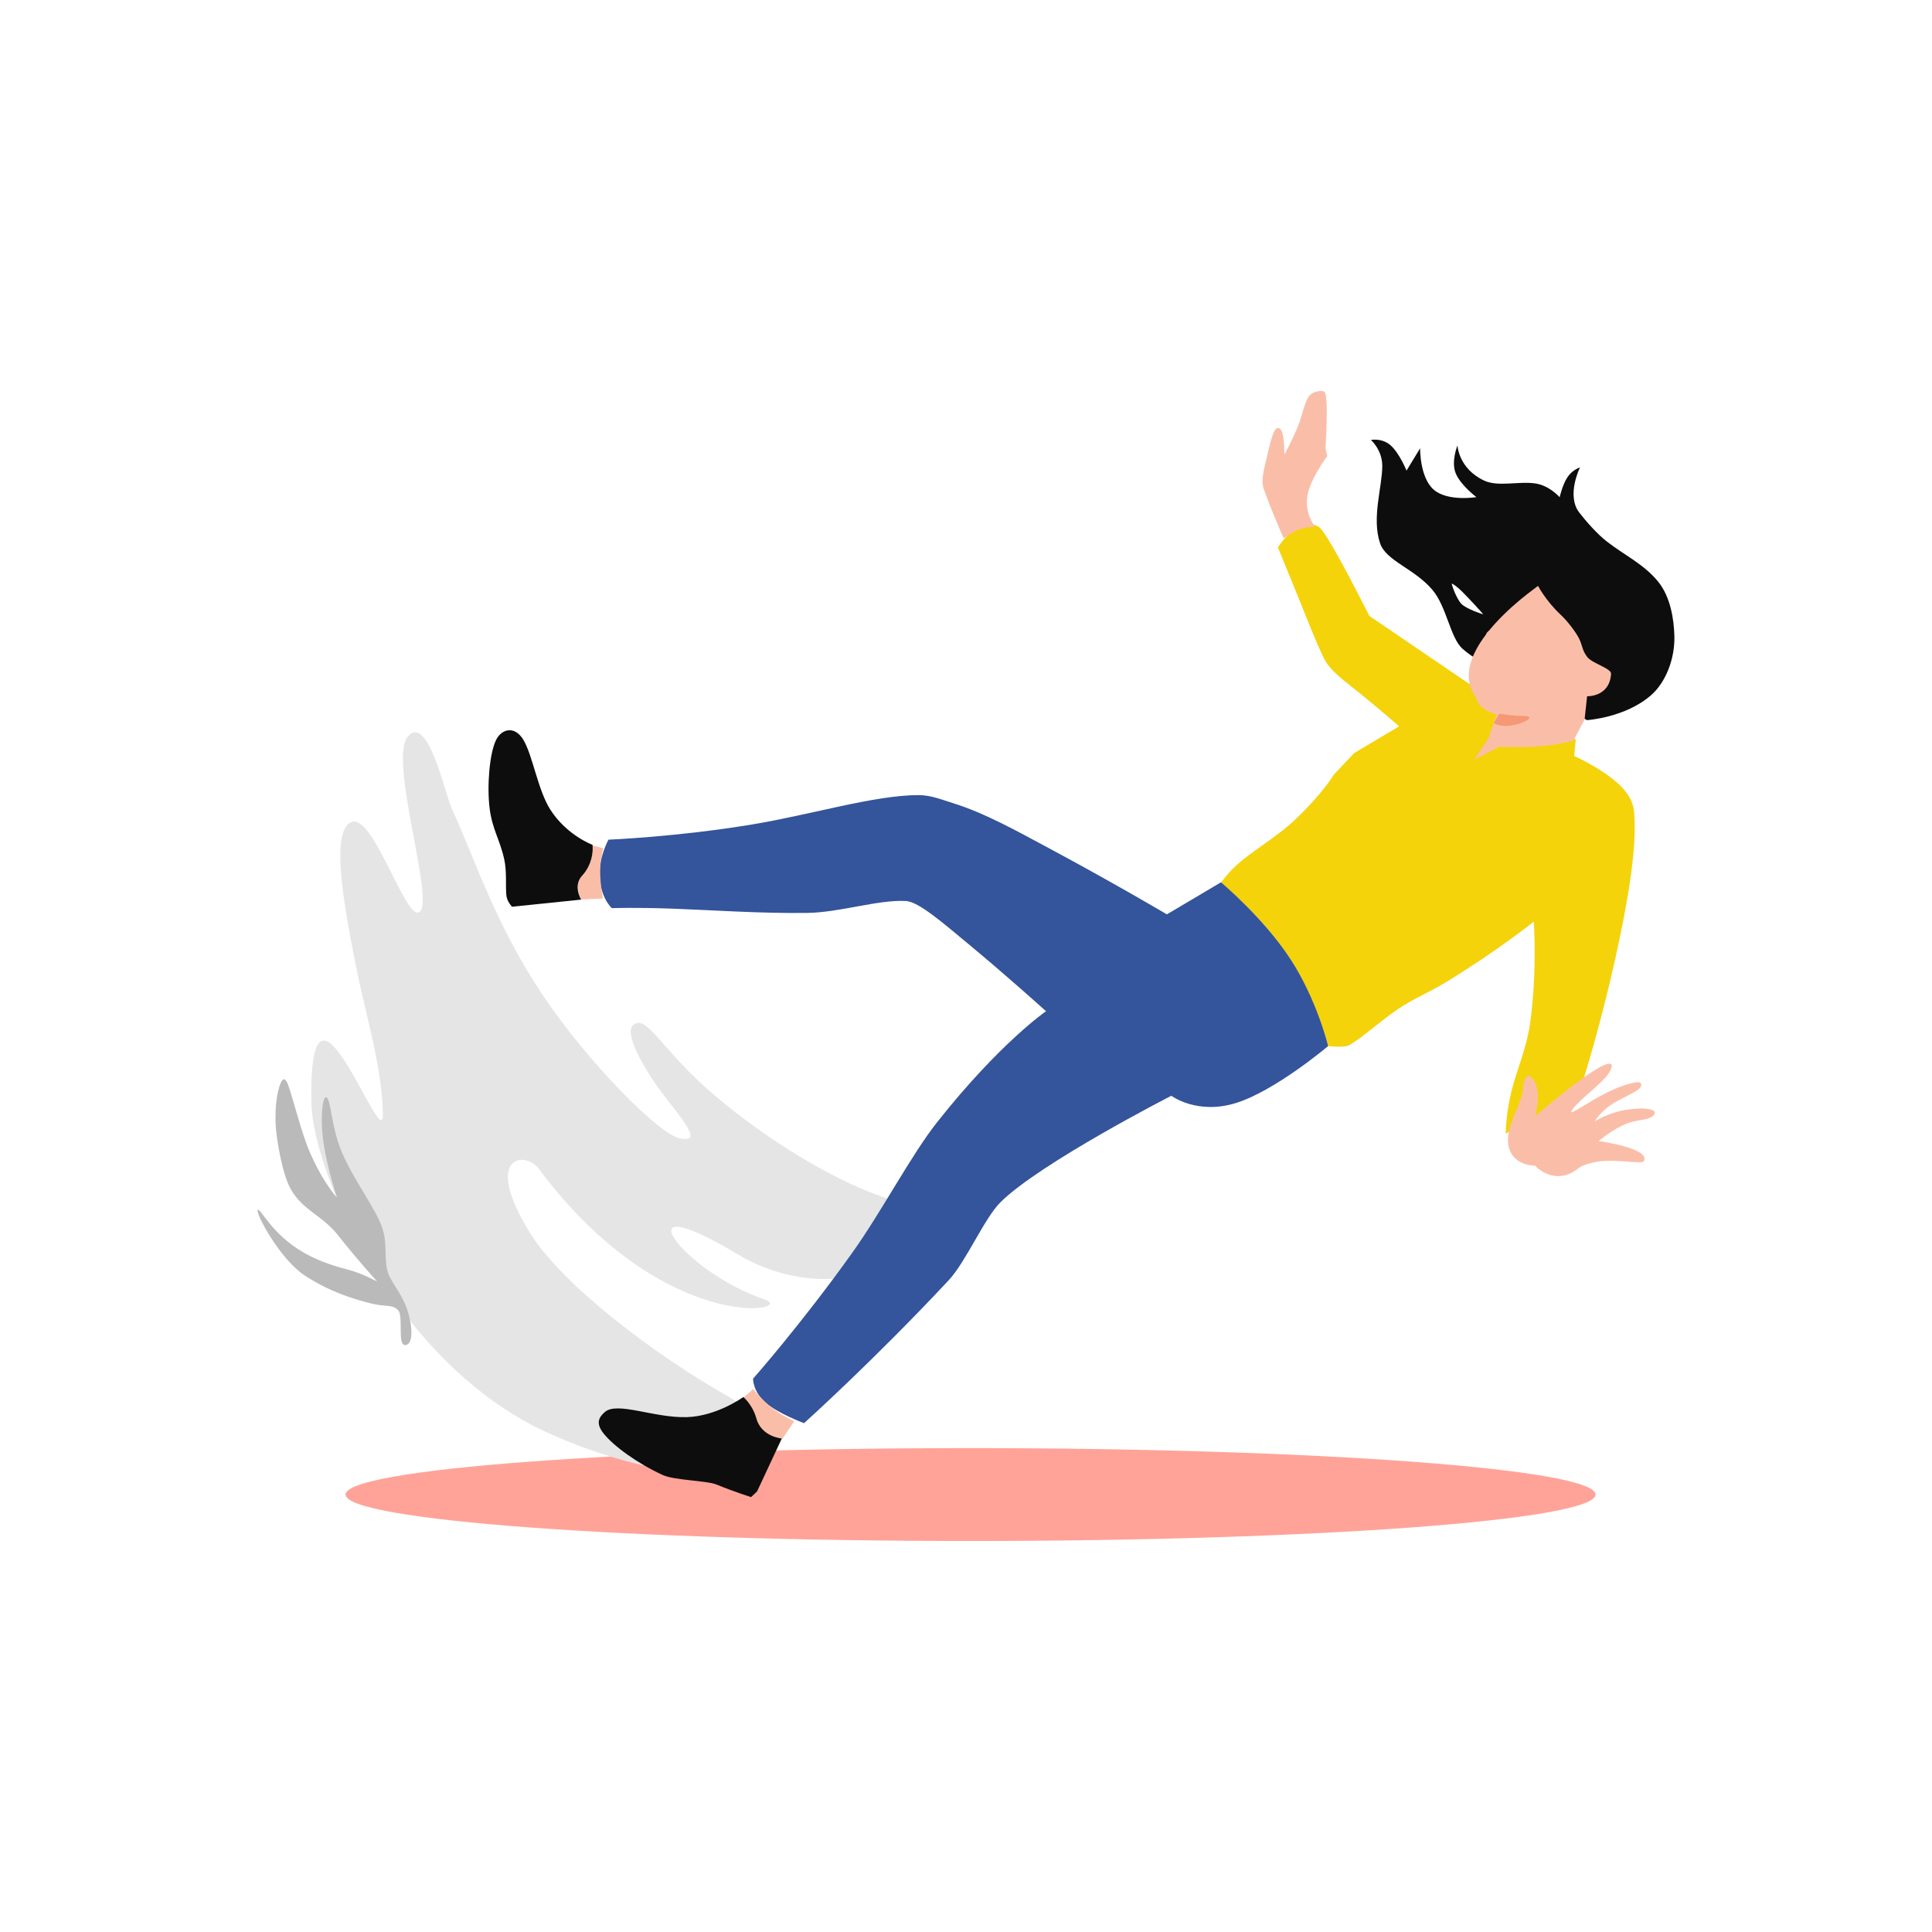 <?xml version="1.0" encoding="utf-8"?>
<!-- Generator: Adobe Illustrator 27.5.0, SVG Export Plug-In . SVG Version: 6.00 Build 0)  -->
<svg version="1.1" id="Layer_1" xmlns="http://www.w3.org/2000/svg" xmlns:xlink="http://www.w3.org/1999/xlink" x="0px" y="0px"
	 viewBox="0 0 1500 1500" style="enable-background:new 0 0 1500 1500;" xml:space="preserve">
<g>
	<g>
		<path style="fill-rule:evenodd;clip-rule:evenodd;fill:#FFA399;" d="M268.306,1160.364c0-19.911,217.246-36.051,485.23-36.051
			c267.986,0,485.232,16.14,485.232,36.051c0,19.911-217.246,36.054-485.232,36.054
			C485.552,1196.417,268.306,1180.275,268.306,1160.364z"/>
	</g>
	<g>
		<path style="fill-rule:evenodd;clip-rule:evenodd;fill:#E5E5E5;" d="M273.133,638.173c16.389-5.699,40.38,71.616,51.263,70.386
			c15.841-1.785-23.477-118.12-7.802-136.642c15.675-18.523,29.101,45.15,34.155,55.921c16.876,35.961,32.864,88.088,69.84,143.604
			c34.973,52.512,90.977,109.407,107.599,112.524c17.481,3.276,2.633-13.497-12.91-33.752
			c-14.869-19.373-31.23-48.295-23.663-54.422c10.33-8.36,20.998,17.199,56.88,49.13c36.009,32.042,92.067,69.611,140.02,85.459
			c68.428,22.615-24.723,97.925-116.648,42.942c-91.925-54.981-42.815,13.689,21.669,35.529
			c26.749,9.059-77.615,29.416-175.25-101.438c-10.64-14.258-44.175-10.392-6.687,50.01
			c24.836,40.014,96.433,94.364,153.381,126.588c56.951,32.229-3.804,63.605-6.76,63.318c-45.864-4.41-89.817-15.128-134.301-35.557
			C309.26,1059.126,242.895,912.766,241.787,856.18c-2.524-128.943,56.594,45.426,55.512,8.165
			c-1.107-38.151-12.778-73.179-21.439-116.834C266.172,698.677,256.748,643.873,273.133,638.173z"/>
	</g>
	<g>
		<path style="fill-rule:evenodd;clip-rule:evenodd;fill:#F4D30B;" d="M1086.288,563.907c0,0-14.889-12.923-29.655-24.951
			c-12.046-9.814-23.846-17.795-28.755-27.841c-6.271-12.837-13.967-32.725-20.25-48.247c-8.806-21.738-15.468-37.834-15.468-37.834
			s15.927-26.302,32.019-15.732c6.817,4.477,38.94,68.874,38.94,68.874l81.942,55.747l78.352,40.313l-1.233,12.68
			c0,0,19.855,8.802,33.516,20.896c7.632,6.757,12.231,14.032,13.01,22.602c2.643,28.991-5.865,74.398-14.617,114
			c-11.259,50.962-24.718,93.725-24.718,93.725l-35.956,29.717l-24.4,12.228c0,0,0.162-15.425,4.366-32.493
			c4.045-16.42,12.09-34.093,14.761-54.26c5.447-41.134,2.663-77.782,2.663-77.782s-28.799,23.162-68.67,47.324
			c-13.582,8.232-25.02,12.595-36.646,20.534c-15.466,10.557-30.022,24.038-38.351,28.237c-3.792,1.912-15.827,0.567-15.827,0.567
			s-9.749-37.364-30.606-69.072c-20.862-31.709-52.833-57.758-52.833-57.758s6.389-9.153,15.866-16.898
			c12.331-10.078,29.611-20.423,42.001-32.278c21.906-20.964,29.76-34.685,29.76-34.685l15.768-16.755L1086.288,563.907z"/>
	</g>
	<g>
		<path style="fill-rule:evenodd;clip-rule:evenodd;fill:#34549B;" d="M475.046,705.089c0,0-9.13-7.867-9.574-26.083
			c-0.333-13.745,6.915-27.085,6.915-27.085s53.023-2.129,111.276-11.76c46.116-7.624,95.637-22.922,129.615-22.841
			c9.379,0.023,17.467,3.391,26.672,6.253c24.852,7.729,50.262,22.035,73.796,34.625c50.156,26.831,92.229,51.709,92.229,51.709
			l41.988-24.886c0,0,32.875,27.443,53.683,59.224c20.806,31.778,29.548,67.896,29.548,67.896s-40.743,34.457-71.19,44.108
			c-30.445,9.649-50.592-5.504-50.592-5.504s-101.898,52.163-132.609,82.636c-12.569,12.472-26.875,46.27-40.148,60.492
			c-58.305,62.469-112.377,111.058-112.377,111.058s-20.011-7.306-29.913-15.937c-9.904-8.629-9.697-18.586-9.697-18.586
			s36.804-41.489,77.107-97.889c22.724-31.801,45.573-75.699,65.991-101.483c48.646-61.423,84.366-85.928,84.366-85.928
			s-30.544-27.59-60.381-52.288c-19.325-15.995-38.442-32.779-48.472-33.292c-21.886-1.112-51.071,8.947-76.839,9.277
			c-36.502,0.466-76.23-2.329-104.148-3.326C492.026,704.399,475.046,705.089,475.046,705.089z"/>
	</g>
	<g>
		<path style="fill-rule:evenodd;clip-rule:evenodd;fill:#BABABA;" d="M292.869,995.03c0,0-15.971-17.553-30.007-35.485
			c-12.908-16.486-27.553-19.365-37.156-36.387c-7.104-12.59-11.063-40.635-11.527-47.518c-1.283-19.04,1.912-32.665,4.995-36.997
			c0.686-0.967,2.556-1.61,4.39,3.333c4.108,11.072,10.088,36.479,16.743,52.004c10.52,24.546,21.347,35.885,21.347,35.885
			s-7.756-23.272-10.549-43.114c-2.734-19.432-0.533-35.446,2.035-34.885c3.477,0.764,3.908,18.58,9.533,35.413
			c5.668,16.958,16.547,32.977,24.527,46.843c4.9,8.509,9.899,16.648,11.418,26.723c1.492,9.888-0.493,21.703,3.91,30.34
			c4.399,8.621,10.214,15.153,13.805,26.048c3.78,11.459,5.059,27.071-1.884,27.071c-6.08,0-1.052-22.434-5.348-27.074
			c-4.295-4.645-9.941-2.518-20.357-5.068c-14.548-3.555-33.398-9.526-52.185-21.89c-19.267-12.679-38.161-48.136-36.45-50.769
			c1.71-2.63,10.29,18.716,36.446,33.424c12.882,7.239,24.25,10.305,35.824,13.456C281.489,988.859,292.869,995.03,292.869,995.03z"
			/>
	</g>
	<g>
		<g>
			<path style="fill-rule:evenodd;clip-rule:evenodd;fill:#0D0D0E;" d="M1069.335,341.42c-2.925-0.274-4.958,0.185-4.958,0.185
				c0-0.001,8.855,7.596,8.814,20.29c-0.052,16.345-8.404,40.41-1.654,60.047c4.65,13.527,26.635,19.6,40.491,35.9
				c11.252,13.235,13.859,37.193,23.413,45.817c9.031,8.148,18.181,11.385,18.181,11.385l78.501,44.07
				c0,0,29.732-1.861,49.764-19.374c11.408-9.97,18.588-28.293,18.089-46.09c-0.338-12.105-2.748-30.008-12.669-42.143
				c-10.985-13.433-25.574-20.152-39.481-30.85c-7.888-6.068-16.752-16.317-21.67-22.679c-10.316-13.348,0.551-35.073,0.551-35.073
				s-5.704,1.642-9.639,7.437c-3.938,5.795-6.155,15.7-6.155,15.7s-7.691-8.896-18.544-10.65
				c-12.556-2.031-29.163,2.792-39.94-2.203c-20.093-9.313-20.842-27.361-20.842-27.361s-5.217,12.577-1.287,21.852
				c3.93,9.274,15.976,18.27,15.976,18.27s-22.216,3.694-33.144-5.783c-10.928-9.479-10.559-32.135-10.559-32.135l-10.559,17.353
				c0,0-5.586-13.804-12.487-19.741C1076.078,342.675,1072.26,341.694,1069.335,341.42z M1135.523,459.643
				c3.692,3.703,16.658,17.421,15.861,17.276c-0.192-0.035-12.938-4.069-16.766-8.081c-3.827-4.01-7.583-14.744-7.439-15.543
				C1127.323,452.497,1131.834,455.939,1135.523,459.643z"/>
		</g>
	</g>
	<g>
		<path style="fill-rule:evenodd;clip-rule:evenodd;fill:#FABEA8;" d="M1194.198,454.98c0,0,5.906,11.488,17.707,22.502
			c4.93,4.599,11.292,12.873,13.858,17.874c3.169,6.172,2.289,9.093,6.619,14.794c3.704,4.876,18.683,8.742,18.435,12.985
			c-1.061,18.165-18.601,17.436-18.601,17.436l-1.956,18.118l-8.613,16.291c0,0-10.662,3.176-25.062,4.376
			c-14.399,1.197-32.541,0.411-32.541,0.411l-19.45,9.949l11.021-16.327l6.362-18.696c0,0-19.757-4.641-15.204-18.423
			c1.861-5.636,7.111-21.765,8.483-27.408c1.351-5.563-3.105-12.441-1.102-17.153c1.838-4.321,16.437-3.916,18.75-7.319
			c3.086-4.546,5.993-11.582,8.439-15.031C1189.799,457.431,1194.198,454.98,1194.198,454.98z"/>
	</g>
	<g>
		<path style="fill-rule:evenodd;clip-rule:evenodd;fill:#FABEA8;" d="M997.151,352.914c0,0,6.034-10.518,10.959-22.919
			c3.328-8.376,4.722-18.655,8.842-23.152c2.697-2.943,9.416-4.068,11.282-2.65c3.612,2.743,0.874,43.831,0.874,43.831l1.356,6.159
			c0,0-13.046,17.078-15.412,30.775c-2.371,13.697,5.937,24.012,5.937,24.012s-6.221-0.153-12.313,2.096
			c-6.089,2.248-12.051,6.897-12.051,6.897s-9.168-20.519-15.541-38.506c-2.125-6.003-0.023-13.918,2.235-23.496
			c2.325-9.874,4.882-21.351,7.591-23.185c1.935-1.31,3.925,0.045,4.884,3.97C997.274,342.797,997.151,352.914,997.151,352.914z"/>
	</g>
	<g>
		<path style="fill-rule:evenodd;clip-rule:evenodd;fill:#FABEA8;" d="M1185.589,835.777c2.553-2.174,7.183,4.484,8.076,10.7
			c1.328,9.27-1.836,20.157-1.836,20.157s53.881-46.621,59.257-40.166c1.01,1.212-0.78,6.037-4.94,10.459
			c-8.557,9.093-24.261,20.798-26.153,26.14c-0.997,2.812,12.951-7.47,28.248-15.122c10.111-5.058,22.692-8.842,25.202-7.375
			c1.172,0.684,1.585,3.143-1.856,5.573c-5.009,3.535-15.561,7.747-22.044,12.495c-7.816,5.719-11.479,12.008-11.479,12.008
			s9.154-5.773,20.518-8.229c13.667-2.953,29.683-2.302,25.602,3.104c-3.458,4.581-12.477,3.271-21.646,7.004
			c-10.652,4.338-21.357,13.382-21.357,13.382s40.776,5.57,35.077,15.689c-1.153,2.041-15.591-0.728-29.091-0.325
			c-9.367,0.279-18.688,3.356-21.134,5.36c-18.942,15.484-34.203-1.564-34.203-1.564s-18.914,0.243-20.893-17.273
			c-1.31-11.6,7.148-26.151,10.38-36.177C1182.777,847.069,1182.344,838.538,1185.589,835.777z"/>
	</g>
	<g>
		<path style="fill-rule:evenodd;clip-rule:evenodd;fill:#FABEA8;" d="M458.479,656.069l9.961,2.46c0,0-2.379,7.916-2.462,17.68
			c-0.085,9.762,2.125,21.371,2.125,21.371l-16.671,0.784c0,0-6.742-11.564,0.782-19.357
			C463.331,667.487,458.479,656.069,458.479,656.069z"/>
	</g>
	<g>
		<path style="fill-rule:evenodd;clip-rule:evenodd;fill:#FABEA8;" d="M584.853,1078.45c0,0,6.565,8.394,14.52,14.623
			c7.956,6.229,17.301,10.297,17.301,10.297l-9.167,13.7c0,0-16.763,0.453-19.255-10.301c-3.604-15.55-11.32-21.549-11.32-21.549
			L584.853,1078.45z"/>
	</g>
	<g>
		<path style="fill-rule:evenodd;clip-rule:evenodd;fill:#0D0D0E;" d="M385.119,574.589c4.324-8.852,14.535-11.351,21.231-0.179
			c7.271,12.136,11.228,38.985,20.88,54.114c12.86,20.157,32.79,27.39,32.79,27.39s1.861,13.214-8.068,23.949
			c-7.371,7.969-0.693,18.584-0.693,18.584l-53.674,5.54c0,0-3.932-3.752-4.441-8.855c-0.754-7.555,0.446-18.135-1.578-27.588
			c-3.308-15.456-9.33-23.416-11.409-39.85C378.001,610.634,379.942,585.192,385.119,574.589z"/>
	</g>
	<g>
		<path style="fill-rule:evenodd;clip-rule:evenodd;fill:#0D0D0E;" d="M469.532,1096.336c9.589-8.455,38.328,4.686,63.692,3.928
			c23.385-0.705,43.897-15.618,43.897-15.618s7.134,5.881,10.057,16.466c4.021,14.579,19.814,15.732,19.814,15.732l-19.187,41.078
			l-4.651,4.399c0,0-12.261-3.735-26.652-9.657c-7.802-3.212-32.696-3.264-41.821-7.408c-19.305-8.77-38.475-22.554-46.212-32.509
			C462.399,1104.942,464.911,1100.407,469.532,1096.336z"/>
	</g>
	<g>
		<path style="fill-rule:evenodd;clip-rule:evenodd;fill:#F69875;" d="M1164.071,554.09c0,0,10.549,1.898,18.332,1.749
			c7.785-0.15,6.363,3.039-3.282,6.087c-12.984,4.101-19.357-0.549-19.357-0.549L1164.071,554.09z"/>
	</g>
	<g>
		<path style="fill-rule:evenodd;clip-rule:evenodd;fill:#FABEA8;" d="M1194.198,454.98c0,0-95.407,64.802-32.222,99.714"/>
	</g>
</g>
</svg>
